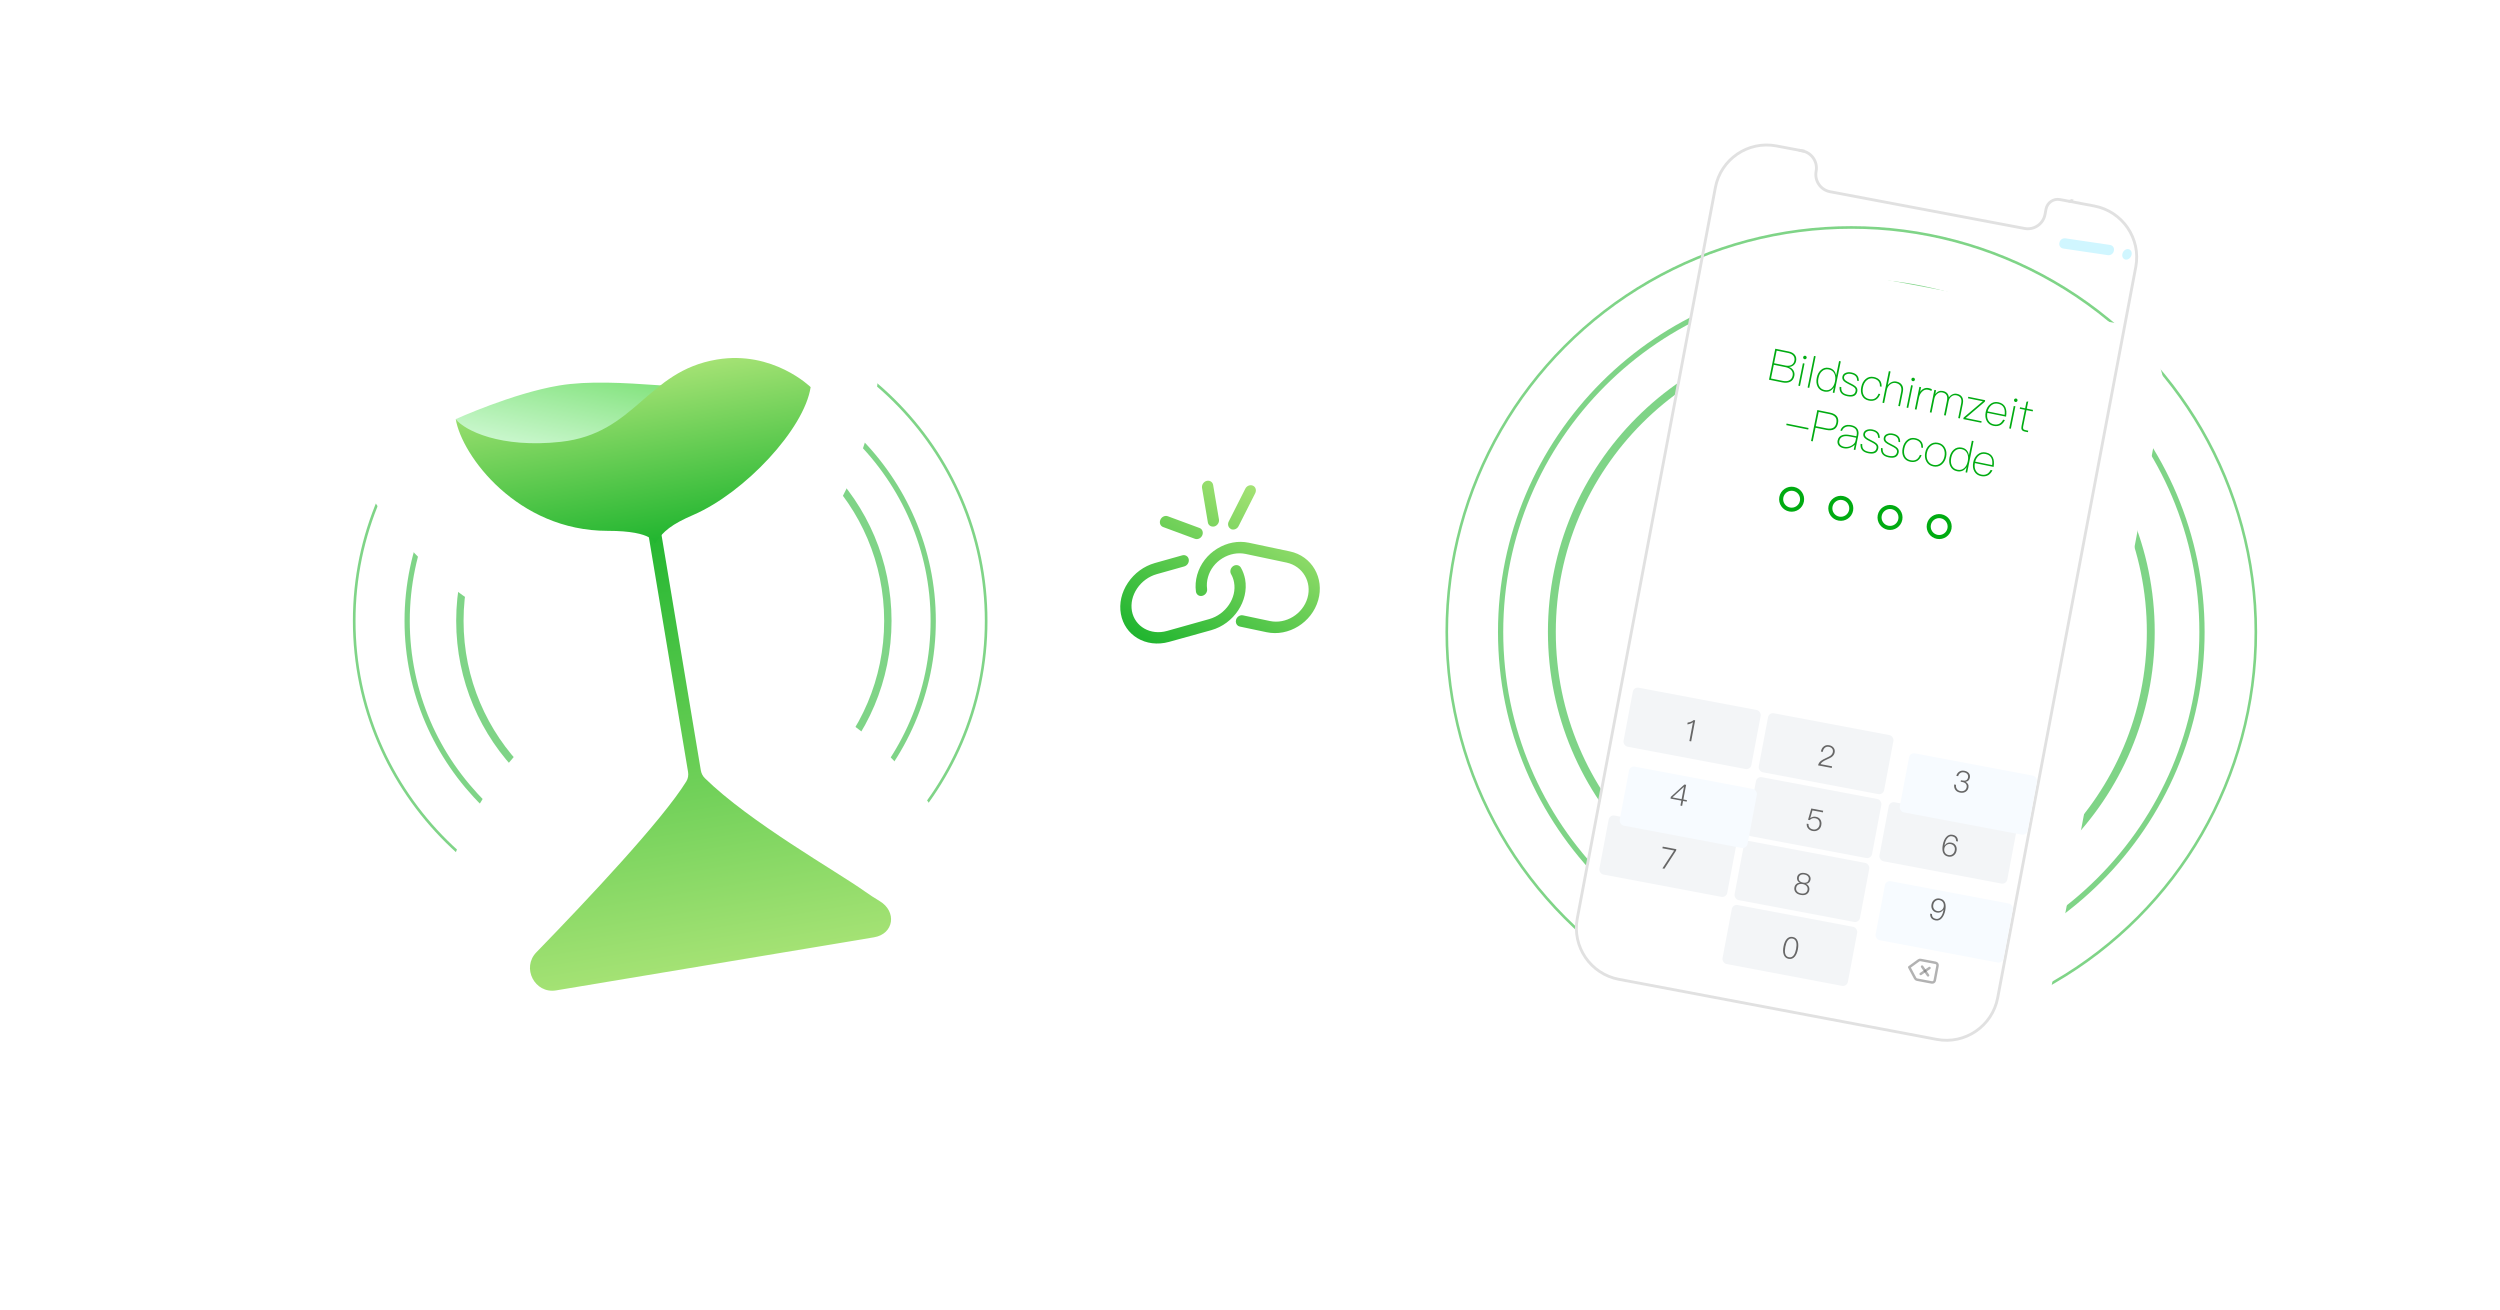 <svg width="435" height="228" viewBox="0 0 435 228" fill="none" xmlns="http://www.w3.org/2000/svg">
<rect x="0.981" y="0.09" width="434" height="206" fill="white"/>
<path fill-rule="evenodd" clip-rule="evenodd" d="M359.386 41.471C358.914 41.401 358.452 41.719 358.355 42.181L358.333 42.286C358.236 42.748 358.54 43.179 359.013 43.249L366.769 44.397C367.241 44.467 367.703 44.149 367.8 43.687L367.822 43.582C367.919 43.12 367.615 42.688 367.142 42.618L359.386 41.471ZM369.871 45.172C370.309 45.229 370.765 44.866 370.888 44.361C371.012 43.857 370.757 43.401 370.318 43.344C369.88 43.287 369.424 43.65 369.301 44.155C369.177 44.659 369.432 45.115 369.871 45.172Z" fill="#D0F6FF"/>
<circle opacity="0.5" cx="322.13" cy="109.965" r="52.106" stroke="#00AB11" stroke-width="1.371"/>
<circle opacity="0.5" cx="322.126" cy="109.966" r="61.019" stroke="#00AB11" stroke-width="0.914"/>
<circle opacity="0.5" cx="322.126" cy="109.966" r="70.388" stroke="#00AB11" stroke-width="0.457"/>
<g filter="url(#filter0_di_5170_8615)">
<rect x="296.694" y="18.618" width="83.15" height="156.254" rx="11" transform="rotate(10.7 296.694 18.618)" fill="white"/>
</g>
<path d="M359.983 35.007L364.394 35.841C369.319 36.771 372.557 41.518 371.627 46.443L347.596 173.622C346.666 178.547 341.919 181.785 336.994 180.854L281.68 170.403C276.755 169.472 273.517 164.725 274.448 159.8L298.478 32.622C299.409 27.697 304.156 24.459 309.081 25.389L313.983 26.316" stroke="#E1E1E1" stroke-width="0.5"/>
<path opacity="0.5" d="M333.842 167.109L332.209 168.297L333.249 170.237C333.311 170.353 333.422 170.434 333.552 170.459L336.139 170.948C336.375 170.992 336.603 170.837 336.647 170.601L337.132 168.034C337.177 167.798 337.022 167.57 336.785 167.526L334.179 167.033C334.061 167.011 333.939 167.038 333.842 167.109Z" stroke="#666666" stroke-width="0.435" stroke-linecap="round" stroke-linejoin="round"/>
<path opacity="0.5" d="M334.443 168.189L335.484 169.715" stroke="#666666" stroke-width="0.435" stroke-linecap="round"/>
<path opacity="0.5" d="M335.728 168.431L334.202 169.472" stroke="#666666" stroke-width="0.435" stroke-linecap="round"/>
<path d="M312.997 26.137L313.58 26.248C315.232 26.56 316.318 28.151 316.006 29.803V29.803C315.694 31.454 316.779 33.046 318.431 33.358L352.274 39.753C353.926 40.065 355.517 38.979 355.83 37.328L356.009 36.38C356.222 35.252 357.309 34.51 358.437 34.723L360.043 35.027C360.284 35.072 360.516 34.914 360.561 34.673V34.673" stroke="#E1E1E1" stroke-width="0.5"/>
<circle cx="311.743" cy="86.864" r="1.824" transform="rotate(10.501 311.743 86.864)" stroke="#00AB11" stroke-width="0.705"/>
<circle cx="320.301" cy="88.448" r="1.824" transform="rotate(10.501 320.301 88.448)" stroke="#00AB11" stroke-width="0.705"/>
<circle cx="328.864" cy="90.037" r="1.824" transform="rotate(10.501 328.864 90.037)" stroke="#00AB11" stroke-width="0.705"/>
<circle cx="337.418" cy="91.623" r="1.824" transform="rotate(10.501 337.418 91.623)" stroke="#00AB11" stroke-width="0.705"/>
<rect x="284.275" y="119.501" width="22.638" height="10.448" rx="0.871" transform="rotate(10.7 284.275 119.501)" fill="#F3F5F7"/>
<rect x="280.071" y="141.746" width="22.638" height="10.448" rx="0.871" transform="rotate(10.7 280.071 141.746)" fill="#F3F5F7"/>
<rect x="307.802" y="123.947" width="22.202" height="10.448" rx="0.871" transform="rotate(10.7 307.802 123.947)" fill="#F3F5F7"/>
<rect x="305.701" y="135.068" width="22.202" height="10.448" rx="0.871" transform="rotate(10.7 305.701 135.068)" fill="#F3F5F7"/>
<rect x="303.597" y="146.19" width="22.202" height="10.448" rx="0.871" transform="rotate(10.7 303.597 146.19)" fill="#F3F5F7"/>
<rect x="301.496" y="157.313" width="22.202" height="10.448" rx="0.871" transform="rotate(10.7 301.496 157.313)" fill="#F3F5F7"/>
<rect x="328.802" y="139.433" width="22.638" height="10.448" rx="0.871" transform="rotate(10.7 328.802 139.433)" fill="#F3F5F7"/>
<g filter="url(#filter1_ddi_5170_8615)">
<rect x="326.701" y="150.555" width="22.638" height="10.448" rx="0.871" transform="rotate(10.7 326.701 150.555)" fill="#F7FBFF"/>
</g>
<path d="M294.959 125.339L294.266 129.004L293.953 128.945L294.572 125.67C294.287 125.882 293.961 126.006 293.592 126.043L293.653 125.724C293.837 125.706 294.021 125.661 294.204 125.589C294.385 125.514 294.553 125.414 294.707 125.291L294.959 125.339Z" fill="#666666"/>
<path d="M289.316 147.312L291.683 147.759L291.633 148.021L289.604 151.162L289.26 151.097L291.299 147.989L289.261 147.604L289.316 147.312Z" fill="#666666"/>
<path d="M318.287 129.672C318.619 129.735 318.873 129.882 319.049 130.114C319.229 130.343 319.289 130.617 319.229 130.935C319.17 131.25 318.994 131.514 318.702 131.728C318.558 131.832 318.268 131.979 317.831 132.17C317.245 132.424 316.895 132.688 316.783 132.961L318.78 133.338L318.726 133.626L316.344 133.176C316.404 132.861 316.58 132.593 316.873 132.372C317.056 132.229 317.353 132.067 317.763 131.886C318.112 131.725 318.35 131.602 318.476 131.516C318.719 131.335 318.865 131.119 318.912 130.87C318.958 130.627 318.918 130.424 318.793 130.262C318.671 130.101 318.483 129.996 318.23 129.949C317.963 129.898 317.736 129.947 317.548 130.096C317.35 130.243 317.219 130.488 317.154 130.83L316.836 130.77C316.914 130.359 317.088 130.057 317.358 129.864C317.618 129.668 317.928 129.604 318.287 129.672Z" fill="#666666"/>
<path d="M315.162 140.677L317.236 141.068L317.181 141.356L315.369 141.014L314.986 142.339L315.001 142.342C315.135 142.233 315.289 142.161 315.462 142.126C315.618 142.088 315.784 142.086 315.958 142.119C316.307 142.185 316.569 142.346 316.744 142.602C316.923 142.874 316.976 143.204 316.902 143.595C316.834 143.954 316.653 144.23 316.358 144.422C316.075 144.603 315.755 144.659 315.395 144.591C315.08 144.532 314.828 144.394 314.639 144.177C314.425 143.942 314.335 143.655 314.37 143.318L314.684 143.377C314.664 143.632 314.73 143.845 314.882 144.016C315.022 144.173 315.21 144.274 315.447 144.319C315.724 144.371 315.97 144.324 316.186 144.177C316.403 144.023 316.537 143.809 316.589 143.535C316.648 143.224 316.608 142.963 316.471 142.753C316.338 142.554 316.13 142.428 315.846 142.374C315.661 142.339 315.486 142.349 315.32 142.402C315.15 142.459 315.008 142.558 314.897 142.7L314.599 142.644L315.162 140.677Z" fill="#666666"/>
<path d="M314.04 151.908C314.416 151.979 314.691 152.132 314.862 152.367C315.021 152.577 315.076 152.814 315.026 153.078C314.99 153.27 314.908 153.43 314.781 153.558C314.647 153.685 314.477 153.761 314.27 153.786L314.266 153.806C314.457 153.885 314.608 154.025 314.718 154.227C314.829 154.428 314.862 154.649 314.817 154.889C314.757 155.203 314.599 155.439 314.343 155.597C314.075 155.755 313.734 155.795 313.32 155.717C312.906 155.639 312.604 155.477 312.412 155.232C312.23 154.995 312.169 154.718 312.229 154.4C312.275 154.16 312.386 153.967 312.562 153.819C312.732 153.671 312.925 153.596 313.142 153.594L313.146 153.573C312.959 153.474 312.826 153.341 312.748 153.174C312.675 153.015 312.658 152.836 312.695 152.638C312.746 152.371 312.883 152.17 313.107 152.035C313.349 151.879 313.66 151.836 314.04 151.908ZM313.99 152.175C313.702 152.121 313.468 152.151 313.287 152.266C313.13 152.364 313.033 152.51 312.996 152.705C312.958 152.907 312.989 153.081 313.089 153.228C313.212 153.4 313.425 153.514 313.726 153.571C314.023 153.628 314.263 153.598 314.444 153.484C314.591 153.384 314.683 153.233 314.721 153.031C314.758 152.836 314.721 152.664 314.611 152.516C314.481 152.342 314.274 152.229 313.99 152.175ZM313.677 153.828C313.356 153.767 313.094 153.801 312.892 153.93C312.701 154.042 312.583 154.218 312.537 154.458C312.492 154.701 312.536 154.908 312.67 155.078C312.815 155.269 313.048 155.394 313.37 155.455C313.691 155.516 313.956 155.485 314.164 155.361C314.349 155.243 314.464 155.067 314.509 154.83C314.554 154.591 314.508 154.384 314.371 154.209C314.23 154.016 313.999 153.889 313.677 153.828Z" fill="#666666"/>
<path d="M311.94 163.031C312.382 163.114 312.672 163.378 312.812 163.823C312.927 164.185 312.935 164.635 312.833 165.172C312.733 165.702 312.562 166.118 312.321 166.42C312.025 166.783 311.659 166.922 311.221 166.84C310.783 166.757 310.492 166.493 310.35 166.048C310.233 165.689 310.226 165.239 310.328 164.698C310.431 164.154 310.602 163.738 310.84 163.45C311.132 163.087 311.499 162.947 311.94 163.031ZM311.888 163.308C311.532 163.241 311.243 163.374 311.02 163.708C310.857 163.953 310.732 164.303 310.646 164.759C310.562 165.207 310.55 165.579 310.611 165.874C310.696 166.266 310.917 166.495 311.273 166.562C311.622 166.628 311.911 166.495 312.141 166.163C312.31 165.904 312.437 165.554 312.52 165.113C312.605 164.664 312.615 164.292 312.55 163.997C312.461 163.604 312.24 163.375 311.888 163.308Z" fill="#666666"/>
<path d="M339.727 145.243C340.381 145.366 340.698 145.759 340.679 146.422L340.366 146.363C340.368 145.885 340.136 145.602 339.671 145.514C339.356 145.454 339.082 145.564 338.848 145.842C338.622 146.101 338.465 146.463 338.377 146.928L338.343 147.108L338.364 147.112C338.487 146.912 338.652 146.767 338.86 146.679C339.058 146.589 339.275 146.566 339.511 146.611C339.86 146.677 340.118 146.841 340.285 147.102C340.455 147.365 340.507 147.674 340.439 148.03C340.371 148.389 340.202 148.666 339.932 148.859C339.661 149.053 339.352 149.116 339.002 149.05C338.558 148.966 338.256 148.734 338.098 148.353C337.957 148.011 337.939 147.558 338.046 146.993C338.155 146.415 338.354 145.965 338.641 145.643C338.951 145.298 339.313 145.164 339.727 145.243ZM339.41 146.868C339.149 146.819 338.917 146.869 338.711 147.018C338.5 147.159 338.369 147.364 338.318 147.635C338.267 147.905 338.303 148.146 338.426 148.357C338.561 148.584 338.766 148.724 339.044 148.776C339.314 148.828 339.549 148.776 339.748 148.622C339.947 148.469 340.073 148.251 340.126 147.971C340.179 147.69 340.142 147.449 340.013 147.248C339.884 147.046 339.683 146.92 339.41 146.868Z" fill="#666666"/>
<path d="M337.52 156.346C337.965 156.43 338.265 156.66 338.421 157.037C338.564 157.387 338.583 157.842 338.476 158.403C338.37 158.968 338.171 159.418 337.881 159.753C337.571 160.098 337.209 160.232 336.795 160.154C336.142 160.03 335.824 159.637 335.843 158.974L336.156 159.033C336.151 159.511 336.383 159.794 336.852 159.883C337.16 159.941 337.434 159.831 337.674 159.554C337.902 159.285 338.059 158.923 338.145 158.468L338.179 158.288L338.159 158.285C338.034 158.477 337.868 158.621 337.662 158.717C337.461 158.807 337.244 158.83 337.011 158.786C336.662 158.72 336.403 158.554 336.233 158.288C336.066 158.029 336.016 157.722 336.083 157.366C336.151 157.007 336.32 156.73 336.591 156.537C336.861 156.344 337.171 156.28 337.52 156.346ZM337.479 156.62C337.209 156.569 336.974 156.62 336.775 156.774C336.576 156.928 336.449 157.145 336.396 157.425C336.343 157.706 336.381 157.947 336.51 158.148C336.642 158.351 336.843 158.477 337.113 158.528C337.363 158.576 337.596 158.526 337.811 158.378C338.024 158.227 338.155 158.022 338.204 157.762C338.254 157.498 338.218 157.257 338.096 157.039C337.959 156.811 337.753 156.671 337.479 156.62Z" fill="#666666"/>
<g filter="url(#filter2_ddi_5170_8615)">
<rect x="330.901" y="128.311" width="22.638" height="10.448" rx="0.871" transform="rotate(10.7 330.901 128.311)" fill="#F7FBFF"/>
</g>
<path d="M341.806 134.115C342.149 134.18 342.407 134.321 342.582 134.538C342.754 134.755 342.812 135.014 342.755 135.315C342.675 135.736 342.424 135.976 342.002 136.034C342.202 136.139 342.346 136.278 342.434 136.451C342.525 136.624 342.551 136.817 342.511 137.029C342.448 137.357 342.283 137.606 342.013 137.775C341.738 137.939 341.42 137.987 341.061 137.919C340.736 137.858 340.48 137.721 340.293 137.508C340.068 137.257 339.979 136.919 340.027 136.496L340.346 136.556C340.301 136.87 340.365 137.128 340.539 137.331C340.678 137.496 340.868 137.601 341.107 137.646C341.385 137.699 341.627 137.661 341.836 137.534C342.03 137.404 342.15 137.219 342.195 136.98C342.238 136.754 342.194 136.558 342.062 136.391C341.936 136.233 341.741 136.128 341.478 136.079L341.155 136.018L341.203 135.761L341.496 135.816C341.752 135.865 341.965 135.843 342.135 135.751C342.296 135.65 342.397 135.49 342.439 135.271C342.479 135.056 342.442 134.868 342.327 134.708C342.205 134.547 342.014 134.441 341.754 134.392C341.494 134.343 341.276 134.378 341.101 134.498C340.92 134.612 340.789 134.798 340.709 135.056L340.396 134.997C340.491 134.661 340.669 134.412 340.93 134.253C341.179 134.098 341.471 134.052 341.806 134.115Z" fill="#666666"/>
<g filter="url(#filter3_ddi_5170_8615)">
<rect x="282.172" y="130.623" width="22.638" height="10.448" rx="0.871" transform="rotate(10.7 282.172 130.623)" fill="#F7FBFF"/>
</g>
<path d="M293.084 136.504L293.387 136.562L292.906 139.108L293.527 139.225L293.478 139.487L292.856 139.369L292.694 140.227L292.392 140.169L292.554 139.312L290.665 138.955L290.722 138.652L293.084 136.504ZM292.988 136.927L290.996 138.747L292.603 139.05L293.004 136.93L292.988 136.927Z" fill="#666666"/>
<circle opacity="0.5" cx="117.253" cy="108.03" r="37.234" stroke="#00AB11" stroke-width="1.284"/>
<path opacity="0.5" d="M162.378 108.029C162.378 132.945 141.894 153.153 116.612 153.153C91.33 153.153 70.845 132.945 70.845 108.029C70.845 83.114 91.33 62.905 116.612 62.905C141.894 62.905 162.378 83.114 162.378 108.029Z" stroke="#00AB11" stroke-width="0.912"/>
<path opacity="0.5" d="M171.589 108.03C171.589 138.036 146.977 162.366 116.611 162.366C86.245 162.366 61.633 138.036 61.633 108.03C61.633 78.023 86.245 53.693 116.611 53.693C146.977 53.693 171.589 78.023 171.589 108.03Z" stroke="#00AB11" stroke-width="0.462"/>
<g filter="url(#filter4_di_5170_8615)">
<path d="M56.203 48.254C55.529 44.213 58.54 40.342 62.93 39.609L141.19 26.542C145.579 25.809 149.685 28.491 150.36 32.532L152.412 44.822C155.261 61.886 147.628 82.106 133.59 93.883C130.89 96.148 129.295 99.581 129.875 103.057C130.455 106.533 133.08 109.261 136.369 110.526C153.471 117.104 167.26 133.747 170.109 150.811L172.161 163.101C172.836 167.142 169.824 171.012 165.435 171.745L87.174 184.813C82.785 185.546 78.679 182.864 78.004 178.822L75.952 166.533C72.93 148.428 81.707 126.772 97.412 115.414C99.8 113.687 101.216 110.829 100.731 107.923C100.246 105.017 97.978 102.775 95.159 101.917C76.615 96.278 61.278 78.648 58.255 60.544L56.203 48.254Z" fill="white"/>
</g>
<path d="M97.293 67.077C89.171 68.433 79.295 72.928 79.295 72.928C96.072 99.538 138.831 65.834 130.523 67.221C122.216 68.608 107.446 65.382 97.293 67.077Z" fill="url(#paint0_linear_5170_8615)"/>
<path d="M119.721 134.313L112.561 91.433C112.459 90.824 112.871 90.247 113.48 90.145C114.09 90.044 114.666 90.455 114.768 91.065L121.943 134.039C122.03 134.556 122.268 135.033 122.641 135.4C130.442 143.067 145.713 151.706 150.404 155.054C151.308 155.699 152.194 156.271 153.054 156.784C156.095 158.599 155.564 162.51 152.071 163.093L96.757 172.329C93.052 172.948 90.709 168.396 93.328 165.702C102.16 156.616 115.255 142.707 119.418 135.966C119.725 135.469 119.817 134.888 119.721 134.313Z" fill="url(#paint1_linear_5170_8615)"/>
<path d="M97.567 76.879C87.117 78.021 80.862 74.925 79.297 72.928C80.362 79.307 90.049 92.367 105.718 92.367C113.925 92.367 113.925 94.605 113.925 94.605C115.417 92.381 116.91 91.21 120.64 89.594C129.594 85.714 139.944 74.646 141.052 67.36C141.052 67.36 134.509 60.925 124.732 62.558C112.511 64.598 110.629 75.45 97.567 76.879Z" fill="url(#paint2_linear_5170_8615)"/>
<path d="M197.885 111.027C196.427 110.14 195.371 108.681 195.035 106.843C194.699 105.004 195.136 103.078 196.265 101.393C197.385 99.723 199.038 98.516 200.929 97.973L205.703 96.631C206.241 96.48 206.744 96.786 206.843 97.324C206.941 97.862 206.593 98.408 206.055 98.559L201.282 99.901C199.892 100.291 198.664 101.179 197.841 102.412C197.037 103.616 196.724 105 196.953 106.315C197.449 109.028 200.199 110.601 203.077 109.78L210.405 107.72C213.273 106.914 215.234 104.041 214.724 101.32C214.63 100.805 214.459 100.322 214.203 99.888C213.943 99.43 214.113 98.817 214.574 98.499C215.047 98.189 215.634 98.307 215.904 98.75C216.264 99.367 216.507 100.053 216.652 100.779C217.331 104.56 214.702 108.54 210.757 109.649L203.425 111.686C201.408 112.253 199.423 111.962 197.885 111.027ZM215.454 108.918C215.123 108.716 214.951 108.293 215.07 107.847C215.23 107.307 215.767 106.956 216.282 107.07L220.951 108.056C223.757 108.647 226.691 106.844 227.499 104.048C228.307 101.251 226.661 98.496 223.864 97.891L216.732 96.384C215.384 96.102 213.939 96.379 212.699 97.14C211.46 97.901 210.576 99.057 210.197 100.401C209.994 101.094 209.943 101.78 210.034 102.474C210.11 103.018 209.736 103.548 209.194 103.676C208.652 103.805 208.167 103.47 208.091 102.926C207.959 101.949 208.042 100.983 208.312 100.011C208.851 98.127 210.086 96.507 211.803 95.459C213.497 94.417 215.444 94.046 217.294 94.434L224.426 95.942C228.26 96.739 230.478 100.558 229.362 104.443C228.246 108.328 224.213 110.817 220.389 110.006L215.72 109.02C215.622 109 215.533 108.966 215.454 108.918ZM214.103 91.995C213.705 91.754 213.558 91.206 213.802 90.736L216.683 85.035C216.932 84.529 217.525 84.292 218.012 84.509C218.486 84.717 218.664 85.304 218.406 85.824L215.516 91.539C215.267 92.046 214.674 92.283 214.187 92.066C214.169 92.036 214.143 92.02 214.103 91.995ZM210.573 91.502C210.361 91.374 210.204 91.158 210.168 90.897L209.154 84.9C209.068 84.37 209.416 83.825 209.954 83.674C210.483 83.537 210.987 83.843 211.085 84.381L212.099 90.378C212.184 90.908 211.836 91.454 211.299 91.605C211.026 91.658 210.772 91.624 210.573 91.502ZM202.232 91.631C201.847 91.397 201.708 90.894 201.908 90.438C202.13 89.915 202.706 89.647 203.198 89.827L208.72 91.87C209.199 92.042 209.422 92.616 209.199 93.138C208.976 93.66 208.401 93.928 207.909 93.748L202.387 91.705C202.338 91.695 202.285 91.663 202.232 91.631Z" fill="url(#paint3_linear_5170_8615)"/>
<path d="M308.898 60.681L311.239 61.155C311.692 61.247 312.039 61.435 312.28 61.72C312.528 62.022 312.608 62.389 312.52 62.822C312.459 63.124 312.309 63.371 312.071 63.564C311.841 63.743 311.58 63.839 311.289 63.853C311.63 63.98 311.888 64.184 312.061 64.466C312.233 64.757 312.283 65.077 312.213 65.424C312.111 65.927 311.853 66.271 311.438 66.454C311.07 66.615 310.624 66.643 310.101 66.537L307.806 66.071L308.898 60.681ZM309.138 61.012L308.694 63.202L310.695 63.607C311.072 63.684 311.401 63.653 311.68 63.516C311.971 63.371 312.152 63.124 312.223 62.777C312.296 62.415 312.229 62.113 312.021 61.872C311.83 61.65 311.534 61.498 311.131 61.416L309.138 61.012ZM308.639 63.473L308.155 65.859L310.194 66.272C310.622 66.359 310.985 66.338 311.283 66.21C311.623 66.059 311.834 65.78 311.917 65.372C311.996 64.979 311.909 64.647 311.655 64.376C311.426 64.135 311.093 63.971 310.655 63.882L308.639 63.473ZM314.114 61.903C314.195 61.919 314.259 61.964 314.307 62.036C314.358 62.099 314.374 62.176 314.355 62.266C314.339 62.347 314.294 62.411 314.222 62.459C314.149 62.507 314.072 62.523 313.992 62.507C313.906 62.49 313.842 62.445 313.799 62.374C313.751 62.301 313.735 62.224 313.751 62.144C313.77 62.053 313.814 61.989 313.885 61.951C313.952 61.902 314.029 61.886 314.114 61.903ZM313.702 63.203L313.988 63.261L313.197 67.164L312.91 67.106L313.702 63.203ZM315.636 61.936L315.922 61.994L314.808 67.491L314.521 67.433L315.636 61.936ZM319.999 62.821L320.293 62.88L319.179 68.377L318.9 68.32L319.085 67.407C318.675 68.031 318.121 68.272 317.421 68.131C316.867 68.018 316.477 67.722 316.25 67.241C316.043 66.811 315.999 66.307 316.116 65.728C316.232 65.154 316.472 64.708 316.836 64.388C317.233 64.029 317.704 63.904 318.248 64.014C318.942 64.155 319.355 64.6 319.486 65.35L319.999 62.821ZM318.232 64.286C317.754 64.189 317.353 64.294 317.028 64.6C316.723 64.868 316.517 65.264 316.41 65.788C316.304 66.311 316.337 66.755 316.51 67.121C316.7 67.526 317.029 67.776 317.497 67.871C317.955 67.964 318.347 67.865 318.674 67.575C318.975 67.301 319.176 66.919 319.275 66.431L319.295 66.333C319.398 65.825 319.361 65.385 319.185 65.014C318.992 64.618 318.675 64.376 318.232 64.286ZM322.154 64.806C323.04 64.986 323.463 65.483 323.424 66.298L323.137 66.239C323.146 65.937 323.075 65.692 322.924 65.505C322.753 65.292 322.478 65.147 322.101 65.07C321.778 65.005 321.507 65.023 321.288 65.126C321.049 65.219 320.908 65.371 320.865 65.582C320.819 65.809 320.906 66.015 321.125 66.201C321.268 66.319 321.528 66.471 321.905 66.658C322.363 66.876 322.679 67.064 322.852 67.219C323.132 67.465 323.239 67.754 323.171 68.086C323.014 68.861 322.43 69.146 321.418 68.941C320.447 68.744 320.005 68.198 320.091 67.304L320.386 67.364C320.354 67.756 320.432 68.054 320.621 68.26C320.79 68.457 321.074 68.596 321.472 68.677C322.287 68.842 322.755 68.627 322.876 68.034C322.928 67.777 322.831 67.553 322.587 67.362C322.467 67.259 322.184 67.1 321.741 66.884C321.307 66.67 321.014 66.49 320.86 66.344C320.609 66.109 320.514 65.839 320.577 65.532C320.639 65.225 320.824 65.008 321.133 64.882C321.436 64.755 321.777 64.73 322.154 64.806ZM326.046 65.595C326.494 65.686 326.838 65.874 327.079 66.158C327.32 66.443 327.425 66.82 327.392 67.291L327.105 67.233C327.129 66.86 327.043 66.557 326.849 66.324C326.651 66.09 326.365 65.935 325.992 65.859C325.544 65.768 325.149 65.872 324.806 66.169C324.482 66.449 324.265 66.858 324.156 67.397C324.049 67.925 324.087 68.371 324.27 68.733C324.456 69.111 324.785 69.348 325.258 69.444C326.033 69.601 326.571 69.288 326.871 68.505L327.158 68.564C326.985 69.026 326.73 69.357 326.391 69.556C326.048 69.748 325.652 69.799 325.204 69.708C324.636 69.593 324.235 69.307 324.002 68.852C323.789 68.431 323.742 67.926 323.861 67.337C323.983 66.738 324.233 66.278 324.613 65.957C325.01 65.602 325.487 65.482 326.046 65.595ZM328.66 64.576L328.955 64.636L328.472 67.014C328.664 66.765 328.895 66.584 329.164 66.471C329.417 66.36 329.69 66.334 329.982 66.393C330.415 66.481 330.734 66.679 330.938 66.988C331.142 67.301 331.195 67.697 331.098 68.175L330.589 70.69L330.302 70.632L330.807 68.14C330.887 67.742 330.842 67.408 330.672 67.138C330.503 66.884 330.238 66.72 329.875 66.646C329.528 66.576 329.203 66.657 328.899 66.889C328.584 67.123 328.385 67.445 328.303 67.852L327.84 70.133L327.546 70.073L328.66 64.576ZM332.95 65.721C333.03 65.737 333.094 65.782 333.143 65.855C333.193 65.917 333.209 65.994 333.19 66.084C333.174 66.165 333.13 66.229 333.057 66.277C332.984 66.325 332.908 66.341 332.827 66.325C332.742 66.308 332.677 66.263 332.634 66.192C332.586 66.119 332.57 66.042 332.586 65.962C332.605 65.871 332.649 65.807 332.72 65.769C332.787 65.72 332.864 65.704 332.95 65.721ZM332.537 67.021L332.824 67.079L332.032 70.982L331.745 70.924L332.537 67.021ZM335.551 67.522C335.808 67.574 336.004 67.64 336.14 67.72L336.077 68.029C335.878 67.926 335.677 67.854 335.476 67.813C335.078 67.733 334.727 67.852 334.421 68.173C334.156 68.444 333.981 68.791 333.895 69.214L333.477 71.275L333.183 71.216L333.974 67.312L334.269 67.372L334.103 68.187C334.25 67.955 334.443 67.777 334.683 67.652C334.96 67.504 335.249 67.46 335.551 67.522ZM338.053 68.029C338.688 68.158 339.037 68.53 339.101 69.145C339.276 68.898 339.488 68.721 339.735 68.614C339.973 68.499 340.233 68.471 340.515 68.528C340.928 68.612 341.224 68.803 341.405 69.101C341.584 69.405 341.627 69.788 341.533 70.251L341.016 72.803L340.729 72.745L341.242 70.216C341.322 69.818 341.299 69.504 341.173 69.275C341.036 69.021 340.781 68.857 340.408 68.781C340.091 68.717 339.808 68.783 339.559 68.979C339.301 69.162 339.137 69.43 339.066 69.783L338.555 72.304L338.26 72.245L338.773 69.715C338.937 68.905 338.667 68.428 337.962 68.286C337.645 68.221 337.355 68.296 337.091 68.51C336.825 68.713 336.654 69 336.578 69.373L336.086 71.804L335.791 71.744L336.582 67.841L336.877 67.9L336.742 68.565C337.103 68.104 337.54 67.925 338.053 68.029ZM342.481 69.037L345.418 69.632L345.365 69.896L342.031 72.734L344.802 73.296L344.748 73.56L341.615 72.925L341.668 72.66L345.01 69.824L342.428 69.301L342.481 69.037ZM347.704 69.985C348.308 70.108 348.719 70.406 348.937 70.88C349.122 71.284 349.162 71.824 349.057 72.5L345.795 71.838C345.704 72.365 345.759 72.803 345.961 73.153C346.17 73.52 346.493 73.749 346.931 73.837C347.318 73.916 347.657 73.872 347.948 73.705C348.187 73.56 348.385 73.333 348.542 73.024L348.851 73.087C348.684 73.446 348.45 73.723 348.148 73.919C347.779 74.138 347.355 74.198 346.877 74.102C346.334 73.991 345.941 73.715 345.701 73.273C345.45 72.83 345.388 72.298 345.513 71.679C345.628 71.11 345.881 70.664 346.272 70.34C346.688 69.994 347.165 69.876 347.704 69.985ZM347.658 70.251C347.225 70.163 346.846 70.246 346.522 70.5C346.198 70.754 345.973 71.115 345.847 71.582L348.807 72.182C348.947 71.078 348.564 70.435 347.658 70.251ZM350.806 69.341C350.886 69.357 350.951 69.401 350.999 69.474C351.049 69.537 351.065 69.613 351.047 69.704C351.03 69.784 350.986 69.849 350.913 69.897C350.841 69.945 350.764 69.961 350.683 69.945C350.598 69.927 350.533 69.883 350.49 69.811C350.442 69.739 350.426 69.662 350.443 69.581C350.461 69.491 350.505 69.427 350.576 69.388C350.644 69.339 350.72 69.323 350.806 69.341ZM350.393 70.64L350.68 70.698L349.889 74.602L349.602 74.544L350.393 70.64ZM352.916 69.839L352.661 71.1L353.741 71.319L353.687 71.583L352.607 71.364L352.036 74.18C351.994 74.392 352 74.543 352.055 74.632C352.098 74.73 352.22 74.799 352.422 74.84L352.912 74.94L352.859 75.204L352.345 75.1C352.053 75.041 351.864 74.926 351.778 74.757C351.704 74.606 351.694 74.394 351.75 74.122L352.32 71.306L351.437 71.127L351.491 70.863L352.374 71.042L352.604 69.909L352.916 69.839ZM310.868 73.698L314.681 74.471L314.626 74.743L310.813 73.97L310.868 73.698ZM316.214 71.347L318.388 71.787C319.541 72.021 320.016 72.639 319.813 73.64C319.607 74.652 318.926 75.04 317.768 74.806L315.896 74.426L315.415 76.797L315.121 76.737L316.214 71.347ZM316.453 71.678L315.951 74.154L317.816 74.532C318.304 74.631 318.694 74.598 318.984 74.431C319.257 74.272 319.435 73.988 319.518 73.581C319.601 73.173 319.547 72.845 319.356 72.597C319.157 72.336 318.811 72.156 318.318 72.056L316.453 71.678ZM322.117 73.982C322.651 74.09 323.018 74.321 323.218 74.676C323.389 74.973 323.429 75.34 323.341 75.778L322.829 78.3L322.55 78.243L322.72 77.405C322.512 77.604 322.251 77.769 321.936 77.899C321.561 78.043 321.18 78.076 320.792 77.997C320.42 77.921 320.135 77.764 319.937 77.525C319.741 77.276 319.677 76.985 319.744 76.653C319.845 76.154 320.127 75.837 320.59 75.7C320.947 75.589 321.406 75.59 321.964 75.704L323.015 75.909L323.048 75.75C323.217 74.915 322.886 74.413 322.056 74.244C321.683 74.169 321.367 74.191 321.107 74.311C320.82 74.436 320.62 74.658 320.508 74.976L320.222 74.918C320.368 74.507 320.611 74.224 320.952 74.068C321.266 73.916 321.654 73.888 322.117 73.982ZM322.963 76.165L321.92 75.962C320.812 75.742 320.184 75.995 320.037 76.72C319.987 76.966 320.04 77.184 320.195 77.373C320.352 77.557 320.587 77.68 320.899 77.743C321.321 77.829 321.742 77.76 322.159 77.535C322.557 77.307 322.786 77.039 322.849 76.732L322.963 76.165ZM325.801 74.728C326.687 74.908 327.11 75.405 327.071 76.22L326.784 76.162C326.793 75.86 326.722 75.615 326.571 75.427C326.4 75.214 326.125 75.069 325.748 74.993C325.426 74.927 325.155 74.946 324.935 75.048C324.696 75.141 324.555 75.293 324.512 75.505C324.466 75.731 324.553 75.937 324.772 76.123C324.915 76.242 325.175 76.394 325.552 76.58C326.01 76.799 326.326 76.986 326.499 77.141C326.779 77.387 326.886 77.676 326.819 78.008C326.661 78.783 326.077 79.068 325.065 78.863C324.094 78.666 323.652 78.121 323.739 77.227L324.033 77.286C324.001 77.678 324.079 77.977 324.268 78.183C324.438 78.379 324.721 78.518 325.119 78.599C325.934 78.764 326.402 78.55 326.523 77.956C326.575 77.699 326.478 77.475 326.234 77.284C326.114 77.181 325.832 77.022 325.388 76.806C324.954 76.593 324.661 76.412 324.507 76.266C324.256 76.032 324.161 75.761 324.224 75.454C324.286 75.147 324.471 74.93 324.78 74.804C325.083 74.677 325.424 74.652 325.801 74.728ZM329.353 75.448C330.239 75.628 330.662 76.125 330.623 76.94L330.336 76.882C330.345 76.58 330.274 76.335 330.124 76.147C329.952 75.934 329.677 75.789 329.3 75.713C328.978 75.647 328.707 75.666 328.487 75.768C328.248 75.861 328.107 76.013 328.064 76.225C328.018 76.451 328.105 76.657 328.324 76.843C328.468 76.962 328.728 77.114 329.104 77.3C329.562 77.519 329.878 77.706 330.051 77.862C330.331 78.107 330.438 78.396 330.371 78.728C330.214 79.503 329.629 79.788 328.617 79.583C327.646 79.386 327.204 78.841 327.291 77.947L327.585 78.006C327.553 78.398 327.631 78.697 327.82 78.903C327.99 79.1 328.273 79.238 328.671 79.319C329.486 79.484 329.954 79.27 330.075 78.676C330.127 78.419 330.031 78.195 329.786 78.004C329.666 77.901 329.384 77.742 328.94 77.526C328.506 77.313 328.213 77.133 328.059 76.986C327.808 76.752 327.713 76.481 327.776 76.174C327.838 75.867 328.023 75.65 328.332 75.524C328.635 75.397 328.976 75.372 329.353 75.448ZM333.245 76.237C333.693 76.328 334.038 76.516 334.279 76.801C334.52 77.085 334.624 77.463 334.591 77.933L334.305 77.875C334.328 77.502 334.242 77.199 334.049 76.966C333.85 76.732 333.564 76.577 333.192 76.502C332.744 76.411 332.348 76.514 332.005 76.811C331.681 77.091 331.464 77.501 331.355 78.039C331.248 78.568 331.286 79.013 331.469 79.375C331.655 79.753 331.984 79.99 332.457 80.086C333.232 80.243 333.77 79.931 334.07 79.148L334.357 79.206C334.185 79.669 333.929 80 333.59 80.198C333.247 80.391 332.851 80.441 332.404 80.351C331.835 80.235 331.434 79.95 331.202 79.494C330.988 79.073 330.941 78.569 331.061 77.98C331.182 77.381 331.432 76.921 331.812 76.599C332.209 76.245 332.686 76.124 333.245 76.237ZM337.226 77.044C337.795 77.16 338.205 77.465 338.455 77.962C338.685 78.406 338.742 78.911 338.628 79.474C338.517 80.023 338.267 80.465 337.88 80.8C337.457 81.155 336.961 81.275 336.392 81.159C335.818 81.043 335.408 80.74 335.162 80.249C334.933 79.8 334.876 79.295 334.989 78.737C335.105 78.163 335.355 77.721 335.737 77.411C336.156 77.05 336.653 76.928 337.226 77.044ZM337.173 77.309C336.69 77.211 336.272 77.317 335.921 77.629C335.597 77.909 335.384 78.298 335.283 78.796C335.183 79.29 335.228 79.728 335.417 80.113C335.625 80.537 335.968 80.798 336.446 80.895C336.914 80.99 337.331 80.883 337.698 80.575C338.022 80.295 338.234 79.908 338.334 79.415C338.435 78.916 338.39 78.475 338.201 78.091C337.989 77.665 337.646 77.404 337.173 77.309ZM343.102 76.687L343.397 76.747L342.282 82.243L342.003 82.186L342.188 81.273C341.779 81.897 341.224 82.139 340.524 81.997C339.971 81.885 339.58 81.588 339.353 81.107C339.147 80.677 339.102 80.173 339.219 79.594C339.336 79.02 339.576 78.574 339.939 78.254C340.337 77.895 340.807 77.77 341.351 77.88C342.046 78.021 342.458 78.466 342.589 79.216L343.102 76.687ZM341.335 78.152C340.857 78.055 340.456 78.16 340.132 78.466C339.826 78.735 339.62 79.13 339.514 79.654C339.408 80.177 339.441 80.622 339.613 80.987C339.803 81.392 340.133 81.642 340.601 81.737C341.059 81.83 341.451 81.731 341.777 81.441C342.079 81.167 342.279 80.786 342.378 80.297L342.398 80.199C342.501 79.691 342.464 79.251 342.288 78.88C342.096 78.485 341.778 78.242 341.335 78.152ZM345.537 78.729C346.141 78.851 346.552 79.15 346.77 79.624C346.956 80.028 346.996 80.568 346.89 81.243L343.628 80.582C343.537 81.109 343.593 81.547 343.794 81.897C344.003 82.264 344.326 82.492 344.764 82.581C345.151 82.66 345.49 82.616 345.781 82.449C346.02 82.304 346.218 82.077 346.375 81.768L346.685 81.831C346.517 82.19 346.283 82.467 345.981 82.663C345.612 82.881 345.188 82.942 344.71 82.845C344.167 82.735 343.775 82.459 343.534 82.017C343.283 81.573 343.221 81.042 343.346 80.423C343.462 79.854 343.715 79.408 344.105 79.083C344.521 78.738 344.998 78.62 345.537 78.729ZM345.491 78.995C345.058 78.907 344.68 78.99 344.356 79.244C344.032 79.498 343.807 79.859 343.68 80.326L346.64 80.925C346.78 79.822 346.397 79.178 345.491 78.995Z" fill="#00AB11"/>
<defs>
<filter id="filter0_di_5170_8615" x="252.363" y="20.467" width="141.356" height="206.553" filterUnits="userSpaceOnUse" color-interpolation-filters="sRGB">
<feFlood flood-opacity="0" result="BackgroundImageFix"/>
<feColorMatrix in="SourceAlpha" type="matrix" values="0 0 0 0 0 0 0 0 0 0 0 0 0 0 0 0 0 0 127 0" result="hardAlpha"/>
<feMorphology radius="14.97" operator="erode" in="SourceAlpha" result="effect1_dropShadow_5170_8615"/>
<feOffset dy="24.105"/>
<feGaussianBlur stdDeviation="16.07"/>
<feColorMatrix type="matrix" values="0 0 0 0 0.188 0 0 0 0 0.294 0 0 0 0 0.453 0 0 0 0.25 0"/>
<feBlend mode="normal" in2="BackgroundImageFix" result="effect1_dropShadow_5170_8615"/>
<feBlend mode="normal" in="SourceGraphic" in2="effect1_dropShadow_5170_8615" result="shape"/>
<feColorMatrix in="SourceAlpha" type="matrix" values="0 0 0 0 0 0 0 0 0 0 0 0 0 0 0 0 0 0 127 0" result="hardAlpha"/>
<feMorphology radius="1.284" operator="dilate" in="SourceAlpha" result="effect2_innerShadow_5170_8615"/>
<feOffset/>
<feGaussianBlur stdDeviation="2.568"/>
<feComposite in2="hardAlpha" operator="arithmetic" k2="-1" k3="1"/>
<feColorMatrix type="matrix" values="0 0 0 0 0.512 0 0 0 0 0.581 0 0 0 0 0.683 0 0 0 1 0"/>
<feBlend mode="normal" in2="shape" result="effect2_innerShadow_5170_8615"/>
</filter>
<filter id="filter1_ddi_5170_8615" x="320.989" y="147.654" width="34.34" height="24.625" filterUnits="userSpaceOnUse" color-interpolation-filters="sRGB">
<feFlood flood-opacity="0" result="BackgroundImageFix"/>
<feColorMatrix in="SourceAlpha" type="matrix" values="0 0 0 0 0 0 0 0 0 0 0 0 0 0 0 0 0 0 127 0" result="hardAlpha"/>
<feOffset dx="1.306" dy="2.177"/>
<feGaussianBlur stdDeviation="2.612"/>
<feColorMatrix type="matrix" values="0 0 0 0 0.488 0 0 0 0 0.586 0 0 0 0 0.658 0 0 0 0.5 0"/>
<feBlend mode="normal" in2="BackgroundImageFix" result="effect1_dropShadow_5170_8615"/>
<feColorMatrix in="SourceAlpha" type="matrix" values="0 0 0 0 0 0 0 0 0 0 0 0 0 0 0 0 0 0 127 0" result="hardAlpha"/>
<feOffset dx="0.435" dy="0.871"/>
<feGaussianBlur stdDeviation="0.653"/>
<feColorMatrix type="matrix" values="0 0 0 0 0.588 0 0 0 0 0.662 0 0 0 0 0.717 0 0 0 0.5 0"/>
<feBlend mode="normal" in2="effect1_dropShadow_5170_8615" result="effect2_dropShadow_5170_8615"/>
<feBlend mode="normal" in="SourceGraphic" in2="effect2_dropShadow_5170_8615" result="shape"/>
<feColorMatrix in="SourceAlpha" type="matrix" values="0 0 0 0 0 0 0 0 0 0 0 0 0 0 0 0 0 0 127 0" result="hardAlpha"/>
<feOffset dx="-0.305" dy="-0.435"/>
<feGaussianBlur stdDeviation="1.088"/>
<feComposite in2="hardAlpha" operator="arithmetic" k2="-1" k3="1"/>
<feColorMatrix type="matrix" values="0 0 0 0 0.687 0 0 0 0 0.756 0 0 0 0 0.8 0 0 0 1 0"/>
<feBlend mode="normal" in2="shape" result="effect3_innerShadow_5170_8615"/>
</filter>
<filter id="filter2_ddi_5170_8615" x="325.189" y="125.41" width="34.34" height="24.625" filterUnits="userSpaceOnUse" color-interpolation-filters="sRGB">
<feFlood flood-opacity="0" result="BackgroundImageFix"/>
<feColorMatrix in="SourceAlpha" type="matrix" values="0 0 0 0 0 0 0 0 0 0 0 0 0 0 0 0 0 0 127 0" result="hardAlpha"/>
<feOffset dx="1.306" dy="2.177"/>
<feGaussianBlur stdDeviation="2.612"/>
<feColorMatrix type="matrix" values="0 0 0 0 0.488 0 0 0 0 0.586 0 0 0 0 0.658 0 0 0 0.5 0"/>
<feBlend mode="normal" in2="BackgroundImageFix" result="effect1_dropShadow_5170_8615"/>
<feColorMatrix in="SourceAlpha" type="matrix" values="0 0 0 0 0 0 0 0 0 0 0 0 0 0 0 0 0 0 127 0" result="hardAlpha"/>
<feOffset dx="0.435" dy="0.871"/>
<feGaussianBlur stdDeviation="0.653"/>
<feColorMatrix type="matrix" values="0 0 0 0 0.588 0 0 0 0 0.662 0 0 0 0 0.717 0 0 0 0.5 0"/>
<feBlend mode="normal" in2="effect1_dropShadow_5170_8615" result="effect2_dropShadow_5170_8615"/>
<feBlend mode="normal" in="SourceGraphic" in2="effect2_dropShadow_5170_8615" result="shape"/>
<feColorMatrix in="SourceAlpha" type="matrix" values="0 0 0 0 0 0 0 0 0 0 0 0 0 0 0 0 0 0 127 0" result="hardAlpha"/>
<feOffset dx="-0.305" dy="-0.435"/>
<feGaussianBlur stdDeviation="1.088"/>
<feComposite in2="hardAlpha" operator="arithmetic" k2="-1" k3="1"/>
<feColorMatrix type="matrix" values="0 0 0 0 0.687 0 0 0 0 0.756 0 0 0 0 0.8 0 0 0 1 0"/>
<feBlend mode="normal" in2="shape" result="effect3_innerShadow_5170_8615"/>
</filter>
<filter id="filter3_ddi_5170_8615" x="276.46" y="127.722" width="34.34" height="24.625" filterUnits="userSpaceOnUse" color-interpolation-filters="sRGB">
<feFlood flood-opacity="0" result="BackgroundImageFix"/>
<feColorMatrix in="SourceAlpha" type="matrix" values="0 0 0 0 0 0 0 0 0 0 0 0 0 0 0 0 0 0 127 0" result="hardAlpha"/>
<feOffset dx="1.306" dy="2.177"/>
<feGaussianBlur stdDeviation="2.612"/>
<feColorMatrix type="matrix" values="0 0 0 0 0.488 0 0 0 0 0.586 0 0 0 0 0.658 0 0 0 0.5 0"/>
<feBlend mode="normal" in2="BackgroundImageFix" result="effect1_dropShadow_5170_8615"/>
<feColorMatrix in="SourceAlpha" type="matrix" values="0 0 0 0 0 0 0 0 0 0 0 0 0 0 0 0 0 0 127 0" result="hardAlpha"/>
<feOffset dx="0.435" dy="0.871"/>
<feGaussianBlur stdDeviation="0.653"/>
<feColorMatrix type="matrix" values="0 0 0 0 0.588 0 0 0 0 0.662 0 0 0 0 0.717 0 0 0 0.5 0"/>
<feBlend mode="normal" in2="effect1_dropShadow_5170_8615" result="effect2_dropShadow_5170_8615"/>
<feBlend mode="normal" in="SourceGraphic" in2="effect2_dropShadow_5170_8615" result="shape"/>
<feColorMatrix in="SourceAlpha" type="matrix" values="0 0 0 0 0 0 0 0 0 0 0 0 0 0 0 0 0 0 127 0" result="hardAlpha"/>
<feOffset dx="-0.305" dy="-0.435"/>
<feGaussianBlur stdDeviation="1.088"/>
<feComposite in2="hardAlpha" operator="arithmetic" k2="-1" k3="1"/>
<feColorMatrix type="matrix" values="0 0 0 0 0.687 0 0 0 0 0.756 0 0 0 0 0.8 0 0 0 1 0"/>
<feBlend mode="normal" in2="shape" result="effect3_innerShadow_5170_8615"/>
</filter>
<filter id="filter4_di_5170_8615" x="50.536" y="26.422" width="127.293" height="173.072" filterUnits="userSpaceOnUse" color-interpolation-filters="sRGB">
<feFlood flood-opacity="0" result="BackgroundImageFix"/>
<feColorMatrix in="SourceAlpha" type="matrix" values="0 0 0 0 0 0 0 0 0 0 0 0 0 0 0 0 0 0 127 0" result="hardAlpha"/>
<feMorphology radius="14.97" operator="erode" in="SourceAlpha" result="effect1_dropShadow_5170_8615"/>
<feOffset dy="8.988"/>
<feGaussianBlur stdDeviation="10.271"/>
<feColorMatrix type="matrix" values="0 0 0 0 0.188 0 0 0 0 0.294 0 0 0 0 0.453 0 0 0 0.25 0"/>
<feBlend mode="normal" in2="BackgroundImageFix" result="effect1_dropShadow_5170_8615"/>
<feBlend mode="normal" in="SourceGraphic" in2="effect1_dropShadow_5170_8615" result="shape"/>
<feColorMatrix in="SourceAlpha" type="matrix" values="0 0 0 0 0 0 0 0 0 0 0 0 0 0 0 0 0 0 127 0" result="hardAlpha"/>
<feMorphology radius="1.339" operator="dilate" in="SourceAlpha" result="effect2_innerShadow_5170_8615"/>
<feOffset/>
<feGaussianBlur stdDeviation="5.136"/>
<feComposite in2="hardAlpha" operator="arithmetic" k2="-1" k3="1"/>
<feColorMatrix type="matrix" values="0 0 0 0 0.66 0 0 0 0 0.721 0 0 0 0 0.812 0 0 0 1 0"/>
<feBlend mode="normal" in2="shape" result="effect2_innerShadow_5170_8615"/>
</filter>
<linearGradient id="paint0_linear_5170_8615" x1="104.215" y1="63.075" x2="99.453" y2="85.691" gradientUnits="userSpaceOnUse">
<stop stop-color="#7CE176"/>
<stop offset="1" stop-color="#E6FFED"/>
</linearGradient>
<linearGradient id="paint1_linear_5170_8615" x1="110.538" y1="90.637" x2="123.434" y2="167.875" gradientUnits="userSpaceOnUse">
<stop stop-color="#20B52F"/>
<stop offset="1" stop-color="#A4E274"/>
</linearGradient>
<linearGradient id="paint2_linear_5170_8615" x1="109.337" y1="65.128" x2="114.25" y2="94.551" gradientUnits="userSpaceOnUse">
<stop stop-color="#A4E274"/>
<stop offset="1" stop-color="#20B52F"/>
</linearGradient>
<linearGradient id="paint3_linear_5170_8615" x1="222.374" y1="87.152" x2="205.163" y2="115.453" gradientUnits="userSpaceOnUse">
<stop stop-color="#A4E274"/>
<stop offset="1" stop-color="#20B52F"/>
</linearGradient>
</defs>
</svg>
